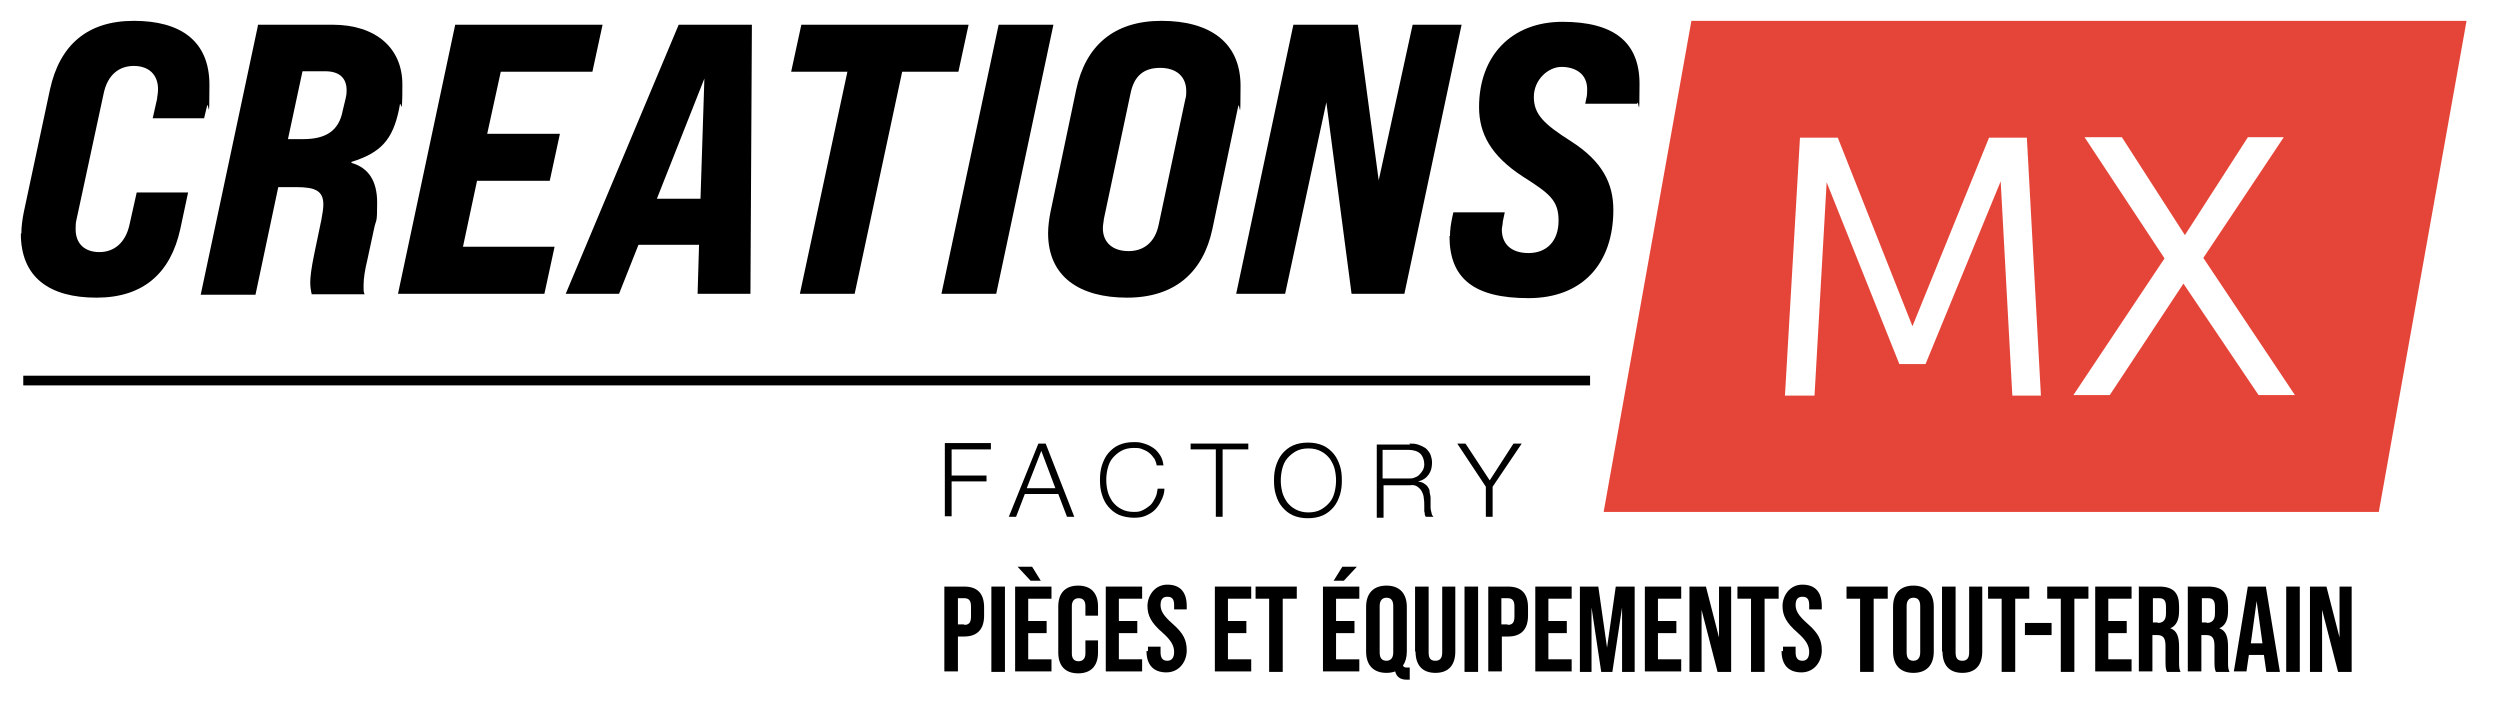 <?xml version="1.0" encoding="UTF-8"?>
<svg xmlns="http://www.w3.org/2000/svg" id="Calque_1" viewBox="0 0 515.7 144.7">
  <g>
    <path d="M194.8,121h4.1c2.8,0,4.1,1.5,4.1,4.3v1.7c0,2.8-1.4,4.3-4.1,4.3h-1.3v7.2h-2.8v-17.6h0ZM198.9,128.9c.9,0,1.4-.4,1.4-1.7v-2.1c0-1.3-.5-1.7-1.4-1.7h-1.3v5.4h1.3Z"></path>
    <path d="M204.5,121h2.8v17.6h-2.8v-17.6Z"></path>
    <path d="M209.4,121h7.5v2.5h-4.8v4.6h3.8v2.5h-3.8v5.4h4.8v2.5h-7.5v-17.6h0ZM209.9,116.9h3l1.8,2.9h-2.1l-2.7-2.9h0Z"></path>
    <path d="M218.3,134.5v-9.4c0-2.7,1.4-4.3,4.1-4.3s4.1,1.6,4.1,4.3v1.9h-2.6v-2c0-1.2-.6-1.6-1.4-1.6s-1.4.5-1.4,1.6v9.8c0,1.2.6,1.6,1.4,1.6s1.4-.5,1.4-1.6v-2.7h2.6v2.5c0,2.7-1.4,4.3-4.1,4.3s-4.1-1.6-4.1-4.3h0Z"></path>
    <path d="M228.1,121h7.5v2.5h-4.8v4.6h3.8v2.5h-3.8v5.4h4.8v2.5h-7.5v-17.6h0Z"></path>
    <path d="M236.8,134.4v-1h2.6v1.2c0,1.3.6,1.7,1.4,1.7s1.4-.5,1.4-1.8-.6-2.4-2.4-4c-2.3-2-3.1-3.5-3.1-5.5s1.4-4.4,4.1-4.4,4,1.6,4,4.4v.7h-2.6v-.9c0-1.3-.5-1.7-1.4-1.7s-1.4.5-1.4,1.7.6,2.2,2.4,3.8c2.3,2,3,3.4,3,5.6s-1.5,4.5-4.2,4.5-4.1-1.6-4.1-4.4h.3Z"></path>
    <path d="M250.6,121h7.5v2.5h-4.8v4.6h3.8v2.5h-3.8v5.4h4.8v2.5h-7.5v-17.6h0Z"></path>
    <path d="M261.9,123.5h-2.9v-2.5h8.5v2.5h-2.9v15.1h-2.8v-15.1h0Z"></path>
    <path d="M272.9,121h7.5v2.5h-4.8v4.6h3.8v2.5h-3.8v5.4h4.8v2.5h-7.5v-17.6h0ZM276.9,116.9h3l-2.7,2.9h-2.1l1.8-2.9h0Z"></path>
    <path d="M287.8,138.5c-.5.2-1.2.3-1.8.3-2.7,0-4.2-1.6-4.2-4.4v-9.2c0-2.8,1.5-4.4,4.2-4.4s4.2,1.6,4.2,4.4v9.2c0,1.2-.3,2.2-.8,2.9.2.4.5.4,1,.4h.4v2.5h-.7c-1,0-2-.4-2.3-1.7h0ZM287.4,134.6v-9.6c0-1.3-.6-1.7-1.4-1.7s-1.4.5-1.4,1.7v9.6c0,1.3.6,1.7,1.4,1.7s1.4-.5,1.4-1.7Z"></path>
    <path d="M291.9,134.4v-13.4h2.8v13.6c0,1.3.5,1.7,1.4,1.7s1.4-.5,1.4-1.7v-13.6h2.7v13.4c0,2.8-1.4,4.4-4.1,4.4s-4.1-1.6-4.1-4.4h0Z"></path>
    <path d="M302.1,121h2.8v17.6h-2.8v-17.6Z"></path>
    <path d="M307,121h4.1c2.8,0,4.1,1.5,4.1,4.3v1.7c0,2.8-1.4,4.3-4.1,4.3h-1.3v7.2h-2.8v-17.6h0ZM311,128.9c.9,0,1.4-.4,1.4-1.7v-2.1c0-1.3-.5-1.7-1.4-1.7h-1.3v5.4h1.3Z"></path>
    <path d="M316.7,121h7.5v2.5h-4.8v4.6h3.8v2.5h-3.8v5.4h4.8v2.5h-7.5v-17.6h0Z"></path>
    <path d="M325.8,121h3.9l1.8,12.6h0l1.8-12.6h3.9v17.6h-2.6v-13.3h0l-2,13.3h-2.3l-2-13.3h0v13.3h-2.4v-17.6h0Z"></path>
    <path d="M339.3,121h7.5v2.5h-4.8v4.6h3.8v2.5h-3.8v5.4h4.8v2.5h-7.5v-17.6h0Z"></path>
    <path d="M348.4,121h3.5l2.7,10.5h0v-10.5h2.5v17.6h-2.8l-3.3-12.8h0v12.8h-2.5v-17.6h-.1Z"></path>
    <path d="M361.3,123.5h-2.9v-2.5h8.5v2.5h-2.9v15.1h-2.8v-15.1h0Z"></path>
    <path d="M367.8,134.4v-1h2.6v1.2c0,1.3.6,1.7,1.4,1.7s1.4-.5,1.4-1.8-.6-2.4-2.4-4c-2.3-2-3.1-3.5-3.1-5.5s1.4-4.4,4.1-4.4,4,1.6,4,4.4v.7h-2.6v-.9c0-1.3-.5-1.7-1.4-1.7s-1.4.5-1.4,1.7.6,2.2,2.4,3.8c2.3,2,3,3.4,3,5.6s-1.5,4.5-4.2,4.5-4.1-1.6-4.1-4.4h.3Z"></path>
    <path d="M383.8,123.5h-2.9v-2.5h8.5v2.5h-2.9v15.1h-2.8v-15.1h0Z"></path>
    <path d="M390.5,134.4v-9.2c0-2.8,1.5-4.4,4.2-4.4s4.2,1.6,4.2,4.4v9.2c0,2.8-1.5,4.4-4.2,4.4s-4.2-1.6-4.2-4.4ZM396.1,134.6v-9.6c0-1.3-.6-1.7-1.4-1.7s-1.4.5-1.4,1.7v9.6c0,1.3.6,1.7,1.4,1.7s1.4-.5,1.4-1.7Z"></path>
    <path d="M400.6,134.4v-13.4h2.8v13.6c0,1.3.5,1.7,1.4,1.7s1.4-.5,1.4-1.7v-13.6h2.7v13.4c0,2.8-1.4,4.4-4.1,4.4s-4.1-1.6-4.1-4.4h0Z"></path>
    <path d="M413,123.5h-2.9v-2.5h8.5v2.5h-2.9v15.1h-2.8v-15.1h0Z"></path>
    <path d="M417.7,128.5h5.5v2.5h-5.5v-2.5Z"></path>
    <path d="M425.2,123.5h-2.9v-2.5h8.5v2.5h-2.9v15.1h-2.8v-15.1h0Z"></path>
    <path d="M432.2,121h7.5v2.5h-4.8v4.6h3.8v2.5h-3.8v5.4h4.8v2.5h-7.5v-17.6h0Z"></path>
    <path d="M441.3,121h4.1c2.9,0,4.1,1.3,4.1,4v1.1c0,1.8-.6,3-1.8,3.5h0c1.4.5,1.8,1.8,1.8,3.8v3.1c0,.9,0,1.5.3,2.1h-2.8c-.2-.5-.3-.7-.3-2.2v-3.2c0-1.6-.5-2.2-1.7-2.2h-1v7.5h-2.8v-17.6h0ZM445.1,128.5c1,0,1.7-.5,1.7-1.9v-1.4c0-1.3-.4-1.8-1.4-1.8h-1.3v5h1,0Z"></path>
    <path d="M451.4,121h4.1c2.9,0,4.1,1.3,4.1,4v1.1c0,1.8-.6,3-1.8,3.5h0c1.4.5,1.8,1.8,1.8,3.8v3.1c0,.9,0,1.5.3,2.1h-2.8c-.2-.5-.3-.7-.3-2.2v-3.2c0-1.6-.5-2.2-1.7-2.2h-1v7.5h-2.8v-17.6h0ZM455.2,128.5c1,0,1.7-.5,1.7-1.9v-1.4c0-1.3-.4-1.8-1.4-1.8h-1.3v5h1,0Z"></path>
    <path d="M463.7,121h3.7l2.9,17.6h-2.8l-.5-3.5h-3.1l-.5,3.4h-2.6l2.9-17.6h0ZM466.7,132.7l-1.2-8.7h0l-1.2,8.7h2.5,0Z"></path>
    <path d="M471.6,121h2.8v17.6h-2.8v-17.6Z"></path>
    <path d="M476.4,121h3.5l2.7,10.5h0v-10.5h2.5v17.6h-2.8l-3.3-12.8h0v12.8h-2.5v-17.6h-.1Z"></path>
  </g>
  <rect x="4.8" y="77.5" width="323.2" height="2"></rect>
  <g>
    <path d="M4.4,48.2c0-1.3.2-2.9.5-4.4l5.4-25.3c2-9.2,7.7-14.2,17.3-14.2s15.6,4.1,15.6,13.2-.2,3-.5,4.4l-.6,2.5h-10.6l.9-4c0-.4.2-1.1.2-2,0-3-1.9-4.8-5-4.8s-5.4,1.9-6.2,5.6l-5.6,26c-.2.7-.2,1.4-.2,2.1,0,2.9,1.8,4.7,4.9,4.7s5.4-2,6.2-5.6l1.5-6.7h10.6l-1.6,7.5c-2,9.2-7.7,14.2-17.3,14.2s-15.6-4.1-15.6-13.2h0Z"></path>
    <path d="M53.1,5.1h15.5c8.9,0,14.4,4.8,14.4,12.3s-.3,3.4-.5,4.1l-.2,1.1c-1.3,6.2-3.7,8.9-9.8,10.8v.2c3.5,1,5.3,3.7,5.3,8.2s-.2,3.3-.6,5.2l-1.4,6.5c-.5,2.1-.8,3.8-.8,5.3s0,1.3.2,1.9h-10.9c-.2-.9-.3-1.5-.3-2.5s.2-2.8.8-5.7l1.5-7.2c.2-1.2.4-2.2.4-3.1,0-2.8-1.6-3.6-5.6-3.6h-3.7l-4.7,22.2h-11.3L53.2,5.3v-.2h-.1ZM62.5,28.7c4.6,0,7.4-1.6,8.2-5.9l.6-2.5c.2-.9.2-1.2.2-1.7,0-2.5-1.5-3.9-4.4-3.9h-4.7l-3,14h3.2,0Z"></path>
    <path d="M94.1,5.1h30.2l-2.1,9.7h-18.9l-2.8,12.8h15l-2.1,9.7h-15l-2.9,13.6h18.9l-2.1,9.7h-30.2l11.8-55.5h.2Z"></path>
    <path d="M155.1,5.1l-.3,55.5h-10.9l.3-10.1h-12.5l-4,10.1h-11l23.3-55.5h15.1,0ZM144.5,41l.8-24.8-9.8,24.8s9,0,9,0Z"></path>
    <path d="M174.8,14.8h-11.6l2.1-9.7h34.5l-2.1,9.7h-11.6l-9.8,45.8h-11.3l9.8-45.8h0Z"></path>
    <path d="M206,5.1h11.3l-11.8,55.5h-11.3l11.8-55.5Z"></path>
    <path d="M216.2,48.1c0-1.3.2-2.9.5-4.4l5.3-25.2c1.9-9,7.7-14.2,17.6-14.2s16.3,4.4,16.3,13.4-.2,2.8-.5,4.3l-5.3,25.2c-1.9,9-7.8,14.2-17.6,14.2s-16.3-4.3-16.3-13.3h0ZM239,46.4l5.5-25.9c.2-.6.2-1.2.2-1.7,0-2.9-1.9-4.8-5.4-4.8s-5.4,1.8-6.1,5.3l-5.5,25.9c0,.4-.2,1.1-.2,1.9,0,2.9,2,4.7,5.3,4.7s5.5-2,6.2-5.4Z"></path>
    <path d="M266.7,5.1h13.4l4.3,32.1,7-32.1h10.1l-11.8,55.5h-10.9l-5.2-39.5-8.5,39.5h-10.1l11.8-55.5h0Z"></path>
    <path d="M299.1,48.7c0-1.3.2-2.6.5-4l.2-.9h10.6l-.4,1.9c0,.6-.2,1.1-.2,1.7,0,2.7,1.7,4.8,5.5,4.8s6.2-2.5,6.2-6.7-1.9-5.6-7.4-9.1c-6.6-4.3-9-8.9-9-14.3,0-10.6,6.7-17.6,17.2-17.6s15.9,4.1,15.9,12.8-.2,2.7-.5,4.1h-10.7l.2-1c.2-.7.2-1.3.2-2,0-3.3-2.6-4.6-5.3-4.6s-5.7,2.6-5.7,6.2,2.1,5.6,7.6,9.1c6.6,4.2,8.8,8.8,8.8,14.2,0,11-6.3,18.2-17.5,18.2s-16.3-4-16.3-12.8h0Z"></path>
  </g>
  <g>
    <path d="M204.4,91.5v1.2h-8.1v5.4h7.2v1.2h-7.2v7.2h-1.4v-15.1h9.6-.1Z"></path>
    <path d="M215.7,91.5l5.9,15.1h-1.5l-1.8-4.7h-6.9l-1.8,4.7h-1.5l6.1-15.1h1.6-.1ZM217.7,100.7l-2.9-7.7-3,7.7h5.9Z"></path>
    <path d="M238,94.5c-.3-.5-.6-.8-1.1-1.2-.4-.3-.9-.5-1.4-.7s-1-.2-1.6-.2c-1,0-1.9.2-2.6.6-.7.4-1.3.9-1.8,1.5s-.8,1.3-1,2.1-.3,1.6-.3,2.4.1,1.6.3,2.4c.2.8.6,1.5,1,2.1.5.6,1,1.1,1.8,1.5.7.4,1.6.6,2.6.6s1.3-.1,1.9-.4c.6-.3,1-.6,1.5-1,.4-.4.7-.9,1-1.5s.4-1.2.5-1.9h1.4c0,.9-.3,1.8-.7,2.5-.3.7-.8,1.4-1.3,1.9s-1.2.9-1.9,1.2c-.7.3-1.5.4-2.4.4s-2.2-.2-3.1-.6c-.9-.4-1.6-1-2.2-1.7s-1-1.5-1.3-2.5c-.3-.9-.4-1.9-.4-3s.1-2,.4-3c.3-.9.7-1.8,1.3-2.5.6-.7,1.3-1.3,2.2-1.7.9-.4,1.9-.6,3.1-.6s1.4.1,2.1.3,1.3.5,1.9.9,1,.9,1.4,1.5.6,1.3.7,2.1h-1.4c-.1-.6-.3-1.1-.6-1.6h0Z"></path>
    <path d="M257.5,91.5v1.2h-5.3v13.9h-1.4v-13.9h-5.2v-1.2h11.9Z"></path>
    <path d="M263.2,96.1c.3-.9.7-1.8,1.3-2.5.6-.7,1.3-1.3,2.2-1.7.9-.4,1.9-.6,3.1-.6s2.2.2,3.1.6c.9.4,1.6,1,2.2,1.7s1,1.6,1.3,2.5.4,1.9.4,3-.1,2-.4,3c-.3.9-.7,1.8-1.3,2.5-.6.7-1.3,1.3-2.2,1.7-.9.4-1.9.6-3.1.6s-2.2-.2-3.1-.6c-.9-.4-1.6-1-2.2-1.7s-1-1.5-1.3-2.5c-.3-.9-.4-1.9-.4-3s.1-2,.4-3ZM264.5,101.5c.2.8.6,1.5,1,2.1.5.6,1,1.1,1.8,1.5s1.6.6,2.6.6,1.9-.2,2.6-.6c.7-.4,1.3-.9,1.8-1.5s.8-1.3,1-2.1.3-1.6.3-2.4-.1-1.6-.3-2.4c-.2-.8-.6-1.5-1-2.1-.5-.6-1-1.1-1.8-1.5-.7-.4-1.6-.6-2.6-.6s-1.9.2-2.6.6c-.7.4-1.3.9-1.8,1.5s-.8,1.3-1,2.1-.3,1.6-.3,2.4.1,1.6.3,2.4Z"></path>
    <path d="M290.7,91.5c.6,0,1.2,0,1.8.2.6.2,1,.4,1.5.7.4.3.7.7,1,1.2.2.5.4,1.1.4,1.8,0,1-.2,1.8-.7,2.5s-1.2,1.2-2.2,1.4h0c.5.1.9.2,1.2.4.3.2.6.4.8.7.2.3.4.6.4,1s.2.8.2,1.3v2c0,.4.1.7.2,1.1,0,.3.2.6.4.8h-1.6c0-.1-.2-.3-.2-.5s0-.4-.1-.6v-1.1c0-.5,0-1.1-.1-1.6,0-.5-.2-1-.4-1.4-.2-.4-.5-.7-.9-1s-.9-.4-1.6-.3h-5.4v6.7h-1.4v-15.1h6.9l-.2-.2h0ZM290.6,98.7c.4,0,.9,0,1.2-.2.4-.1.7-.3,1-.6s.5-.6.7-.9c.2-.4.3-.8.3-1.2,0-.9-.3-1.7-.8-2.2s-1.4-.8-2.4-.8h-5.4v5.9h5.4,0Z"></path>
    <path d="M300.6,91.5h1.7l5,7.6,4.9-7.6h1.7l-6,8.9v6.2h-1.4v-6.2l-5.9-8.9h0Z"></path>
  </g>
  <path d="M348.9,4.3l-18.1,101.3h159.9l18.1-101.3s-159.9,0-159.9,0ZM415.1,81.5l-2.4-44.1h0l-15.5,37.7h-5.4l-15-37.5h0l-2.5,44h-6.1l3.1-53.2h7.8l15.4,38.9h0l15.8-38.9h7.8l2.9,53.2h-6.1.2ZM465.9,81.5l-15.5-23-15.2,23h-7.5l18.8-28.2-16.5-25h7.7l13,20.2,13-20.2h7.4l-16.6,24.9,18.9,28.3h-7.5,0Z" fill="#e54539"></path>
</svg>
